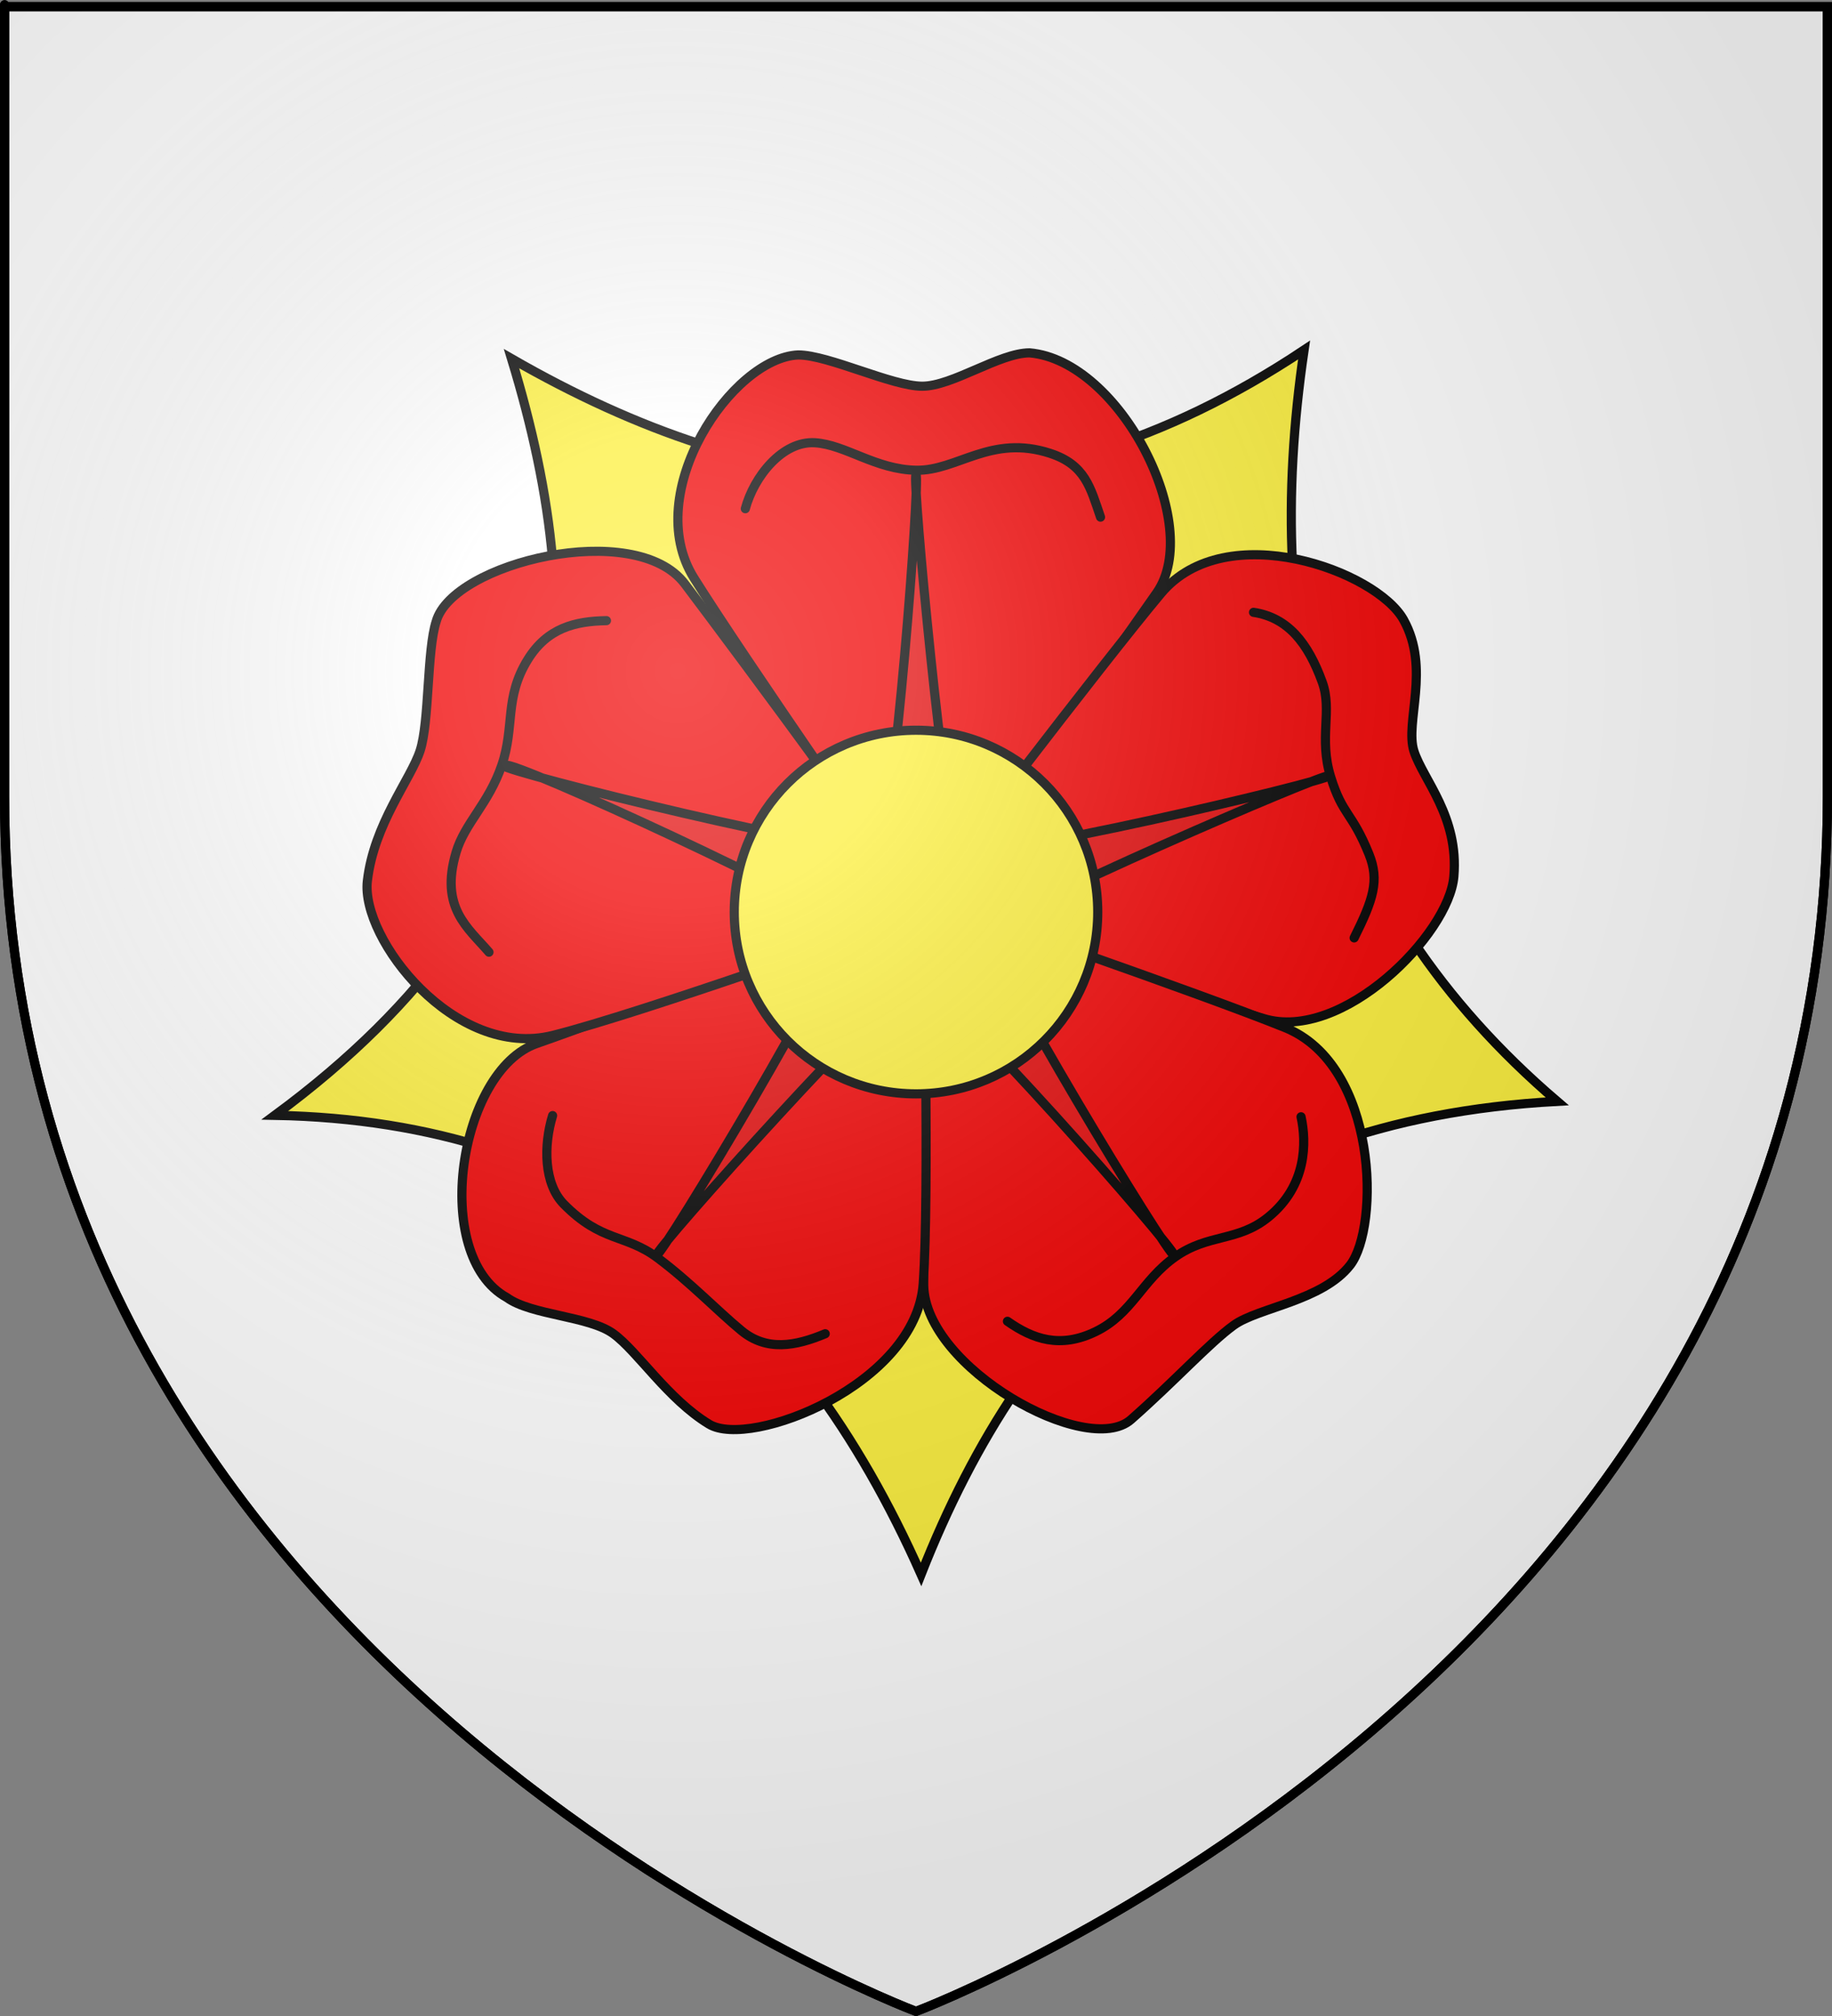<?xml version="1.0" encoding="utf-8"?>
<!-- Generator: Adobe Illustrator 16.0.3, SVG Export Plug-In . SVG Version: 6.00 Build 0)  -->
<!DOCTYPE svg PUBLIC "-//W3C//DTD SVG 1.1//EN" "http://www.w3.org/Graphics/SVG/1.1/DTD/svg11.dtd">
<svg version="1.1"
	 id="svg2" xmlns:inkscape="http://www.inkscape.org/namespaces/inkscape" xmlns:sodipodi="http://sodipodi.sourceforge.net/DTD/sodipodi-0.dtd" xmlns:rdf="http://www.w3.org/1999/02/22-rdf-syntax-ns#" xmlns:cc="http://creativecommons.org/ns#" xmlns:dc="http://purl.org/dc/elements/1.1/" xmlns:svg="http://www.w3.org/2000/svg" inkscape:export-ydpi="144" sodipodi:docbase="L:\HÃƒÆ’Ã†â€™Ãƒâ€šÃ‚Â©raldique" inkscape:output_extension="org.inkscape.output.svg.inkscape" sodipodi:docname="Blason David de Strathbogie, Comte d&apos;Atholl.svg" inkscape:export-xdpi="144" inkscape:version="0.45+0.46pre0+devel" inkscape:export-filename="/Users/olivier/Desktop/Blason Rouge/Blason_Vide_3D.png" sodipodi:version="0.32"
	 xmlns="http://www.w3.org/2000/svg" xmlns:xlink="http://www.w3.org/1999/xlink" x="0px" y="0px" width="600px" height="660px"
	 viewBox="0 0 600 660" enable-background="new 0 0 600 660" xml:space="preserve">
<rect x="0" y="0" width="600" height="660" fill="#808080" stroke="none"/>
<sodipodi:namedview  height="660px" id="base" inkscape:cy="330" inkscape:cx="300" inkscape:zoom="0.51818182" showgrid="false" pagecolor="#ffffff" bordercolor="#666666" borderopacity="1.0" objecttolerance="10.0" guidetolerance="10.0" gridtolerance="10.0" inkscape:current-layer="layer3" inkscape:window-y="-4" inkscape:window-x="-4" inkscape:window-height="544" inkscape:window-width="800" inkscape:pageopacity="0.0" inkscape:pageshadow="2">
	</sodipodi:namedview>
<desc  id="desc4">Flag of Canton of Valais (Wallis)</desc>
<defs>
	
	
		<inkscape:perspective  sodipodi:type="inkscape:persp3d" inkscape:vp_x="-50 : 600 : 1" inkscape:vp_y="0 : 1000 : 0" inkscape:vp_z="700 : 600 : 1" id="perspective3883" inkscape:persp3d-origin="300 : 400 : 1">
		</inkscape:perspective>
</defs>
<g id="layer3" inkscape:label="Fond ÃƒÆ’Ã†â€™Ãƒâ€šÃ‚Â©cu" inkscape:groupmode="layer" sodipodi:insensitive="true">
	<path id="path2855" fill="#FFFFFF" d="M300,658.5c0,0,298.5-112.32,298.5-397.772c0-285.451,0-258.552,0-258.552H1.5v258.552
		C1.5,546.18,300,658.5,300,658.5z"/>
</g>
<g id="g6477" transform="translate(62.857,493.791)">
	<g id="g5810">
	</g>
	<g id="g6515">
		<rect id="rect4923" x="-62.857" y="-493.791" fill="none" width="600" height="660"/>
		
			<path id="path6484" inkscape:export-ydpi="144" inkscape:export-xdpi="144" sodipodi:nodetypes="cccccc" fill="none" stroke="#000000" stroke-width="3" d="
			M237.143,164.709c0,0-298.5-112.32-298.5-397.771c0-285.452,0-258.552,0-258.552h597v258.552
			C535.643,52.389,237.143,164.709,237.143,164.709z"/>
	</g>
</g>
<path id="path6793" sodipodi:rx="50" sodipodi:ry="50" sodipodi:cx="480" inkscape:r_cx="true" sodipodi:cy="390" inkscape:r_cy="true" sodipodi:type="arc" fill="none" stroke="#333333" stroke-width="3" stroke-linecap="round" stroke-linejoin="round" d="
	M324.137,298.587c0,13.331-10.806,24.137-24.137,24.137s-24.137-10.807-24.137-24.137c0-13.331,10.806-24.138,24.137-24.138
	S324.137,285.256,324.137,298.587z"/>
<path id="path7668" sodipodi:rx="295" sodipodi:ry="295" sodipodi:cx="480" inkscape:r_cx="true" sodipodi:cy="390" inkscape:r_cy="true" sodipodi:type="arc" fill="none" stroke="#333333" stroke-width="3" stroke-linecap="round" stroke-linejoin="round" d="
	M442.414,298.587c0,78.65-63.76,142.414-142.414,142.414c-78.653,0-142.414-63.764-142.414-142.414
	c0-78.654,63.761-142.415,142.414-142.415C378.654,156.172,442.414,219.933,442.414,298.587z"/>
<path id="sepales" inkscape:r_cx="true" inkscape:r_cy="true" sodipodi:nodetypes="cccccc" fill="#FCEF3C" stroke="#000000" stroke-width="3" d="
	M427.101,114.578c-14.158,95.926,6.151,180.364,82.899,245.988c-112.965,6.122-173.702,66.848-208.337,154.856
	C260.448,422.577,193.638,367.026,90,365.139c100.733-74.256,104.484-159.289,77.524-247.735
	C249.332,164.427,334.614,176.118,427.101,114.578z"/>
<g id="g13210" inkscape:r_cx="true" inkscape:r_cy="true">
	
		<path id="petale1" inkscape:r_cx="true" inkscape:r_cy="true" sodipodi:nodetypes="cscsssc" fill="#F00000" stroke="#000000" stroke-width="3" stroke-linecap="round" d="
		M261.426,116.2c9.9,0,30.723,10.24,40.623,10.24c9.897,0,25.261-10.923,35.158-10.923c29.719,2.554,57.117,56.386,41.649,78.513
		c-15.317,21.906-75.132,107.068-77.148,104.458c-5.317-6.888-58.669-84.076-74.419-109.237
		C209.723,161.188,239.899,117.086,261.426,116.2z"/>
	
		<path id="petale2" inkscape:r_cx="true" inkscape:r_cy="true" sodipodi:nodetypes="cszzssz" fill="#F00000" stroke="#000000" stroke-width="3" stroke-linecap="round" d="
		M459.691,202.916c8.902,16.013,0.345,33.622,3.402,43.037c3.06,9.415,14.715,21.353,13.063,40.988
		c-1.6,18.999-36.585,54.347-62.281,46.512c-25.694-7.833-116.373-31.935-114.512-34.659c4.907-7.185,61.831-81.777,80.894-104.53
		C401.517,168.883,450.79,186.902,459.691,202.916z"/>
	
		<path id="petale3" inkscape:r_cx="true" inkscape:r_cy="true" sodipodi:nodetypes="cszsssz" fill="#F00000" stroke="#000000" stroke-width="3" stroke-linecap="round" d="
		M442.2,414.166c-9.117,11.735-30.149,13.889-38.157,19.707c-8.012,5.821-19.216,18.177-33.632,30.873
		c-14.419,12.69-67.395-16.905-67.886-43.898c-0.486-26.726-2.501-127.291,0.666-126.361c8.348,2.447,90.052,30.803,117.586,41.898
		C451.481,348.766,451.855,401.739,442.2,414.166z"/>
	
		<path id="petale4" inkscape:r_cx="true" inkscape:r_cy="true" sodipodi:nodetypes="cscsssz" fill="#F00000" stroke="#000000" stroke-width="3" stroke-linecap="round" d="
		M232.211,466.24c-13.555-8.241-23.333-23.795-31.342-29.614c-8.008-5.817-26.856-6.009-34.866-11.828
		c-25.045-13.759-15.722-74.369,9.799-83.178c25.267-8.723,126.374-47.278,126.469-43.981c0.255,8.696,2.144,92.944,0.096,122.559
		C300.082,453.225,245.769,474.479,232.211,466.24z"/>
	
		<path id="petale5" inkscape:r_cx="true" inkscape:r_cy="true" sodipodi:nodetypes="czcsssz" fill="#F00000" stroke="#000000" stroke-width="3" stroke-linecap="round" d="
		M120.314,288.42c2.156-18.727,14.227-33.277,17.286-42.691c3.059-9.415,2.196-32.861,5.255-42.276
		c5.346-19.196,65.188-33.838,81.452-12.289c16.101,21.335,79.92,106.944,76.812,108.055c-8.191,2.928-91.259,32.548-120.057,39.749
		C148.944,347.004,118.136,307.351,120.314,288.42z"/>
</g>
<path id="path2244" inkscape:r_cx="true" inkscape:r_cy="true" sodipodi:nodetypes="czzzzzzzzzz" fill="#E20909" stroke="#000000" stroke-width="3" stroke-linecap="round" stroke-linejoin="round" d="
	M164.828,250.629c0,1.931,116.827,30.896,122.621,26.552c5.31-4.345,13.999-121.655,12.552-121.655
	c-1.449,0,9.654,117.793,13.999,122.621c4.346,5.311,121.655-22.689,121.175-24.138c-0.484-1.449-109.104,45.38-111.518,51.172
	c-1.932,5.794,59.377,106.689,60.827,105.724c1.447-0.964-77.24-90.758-84.483-90.276c-6.034,0-85.931,88.828-84.965,90.276
	c1.449,0.966,63.242-101.86,60.828-107.654c-1.931-5.793-109.104-55.035-110.069-52.621H164.828z"/>
<path id="path1365" sodipodi:rx="137" sodipodi:ry="137" sodipodi:cx="480" inkscape:r_cx="true" sodipodi:cy="390" inkscape:r_cy="true" sodipodi:type="arc" fill="#FCEF3C" stroke="#000000" stroke-width="3" d="
	M359.523,298.587c0,32.872-26.647,59.522-59.523,59.522c-32.874,0-59.523-26.65-59.523-59.522c0-32.875,26.65-59.525,59.523-59.525
	C332.876,239.062,359.523,265.712,359.523,298.587z"/>
<path id="path3105" inkscape:r_cx="true" inkscape:r_cy="true" sodipodi:nodetypes="cszsc" fill="none" stroke="#000000" stroke-width="3" stroke-linecap="round" d="
	M244.103,166.544c2.781-10.425,12.111-22.246,22.777-21.598c10.016,0.606,19.895,8.812,33.277,9.008
	c13.381,0.197,24.437-11.872,43.798-5.534c11.492,3.763,13.144,11.189,16.479,20.876"/>
<path id="path1348" inkscape:r_cx="true" inkscape:r_cy="true" sodipodi:nodetypes="cszsc" fill="none" stroke="#000000" stroke-width="3" stroke-linecap="round" d="
	M410.546,200.466c11.297,1.711,17.846,10.072,22.483,22.796c3.437,9.427-1.17,18.276,2.778,31.063
	c3.948,12.789,6.873,11.288,12.546,25.304c3.499,8.646,1.376,14.911-4.854,27.417"/>
<path id="path1350" inkscape:r_cx="true" inkscape:r_cy="true" sodipodi:nodetypes="cszsc" fill="none" stroke="#000000" stroke-width="3" stroke-linecap="round" d="
	M426.105,365.616c1.804,8.319,1.981,22.532-10.707,32.845c-10.036,8.156-19.588,5.316-30.529,13.023
	c-10.942,7.707-14.07,18.684-26.082,24.481c-11.58,5.595-20.443,2.48-28.837-3.397"/>
<path id="path1352" inkscape:r_cx="true" inkscape:r_cy="true" sodipodi:nodetypes="cszsc" fill="none" stroke="#000000" stroke-width="3" stroke-linecap="round" d="
	M270.266,436.645c-9.784,4.092-19.193,5.783-27.442-1.012c-7.747-6.376-16.633-15.723-27.344-23.749
	c-10.712-8.024-18.396-5.046-30.825-17.675c-6.544-6.647-6.669-19.19-3.673-28.988"/>
<path id="path1354" inkscape:r_cx="true" inkscape:r_cy="true" sodipodi:nodetypes="cszsc" fill="none" stroke="#000000" stroke-width="3" stroke-linecap="round" d="
	M160.146,311.723c-6.914-8.041-16.138-14.504-10.779-32.655c2.841-9.623,10.651-15.888,14.974-28.555
	c4.322-12.666,0.769-22.071,8.513-34.585c6.423-10.38,15.52-12.558,25.763-12.738"/>
<g id="layer2" inkscape:label="Reflet final" inkscape:groupmode="layer" sodipodi:insensitive="true">
	
		<radialGradient id="path2875_1_" cx="223.937" cy="497.025" r="300" gradientTransform="matrix(1.353 0 0 1.349 -81.001 -450.867)" gradientUnits="userSpaceOnUse">
		<stop  offset="0" style="stop-color:#FFFFFF;stop-opacity:0.314"/>
		<stop  offset="0.19" style="stop-color:#FFFFFF;stop-opacity:0.251"/>
		<stop  offset="0.6" style="stop-color:#6B6B6B;stop-opacity:0.126"/>
		<stop  offset="1" style="stop-color:#000000;stop-opacity:0.126"/>
	</radialGradient>
	
		<path id="path2875" inkscape:export-ydpi="144" inkscape:export-xdpi="144" sodipodi:nodetypes="cccccc" fill="url(#path2875_1_)" d="
		M300,658.5c0,0,298.5-112.32,298.5-397.772c0-285.451,0-258.551,0-258.551H1.5v258.551C1.5,546.18,300,658.5,300,658.5z"/>
</g>
<g id="layer1" inkscape:label="Contour final" inkscape:groupmode="layer" sodipodi:insensitive="true">
	
		<path id="path1411" inkscape:export-ydpi="144" inkscape:export-xdpi="144" sodipodi:nodetypes="cccccc" fill="none" stroke="#000000" stroke-width="3" d="
		M300,658.5c0,0-298.5-112.32-298.5-397.771c0-285.452,0-258.552,0-258.552h597v258.552C598.5,546.18,300,658.5,300,658.5z"/>
</g>
</svg>
